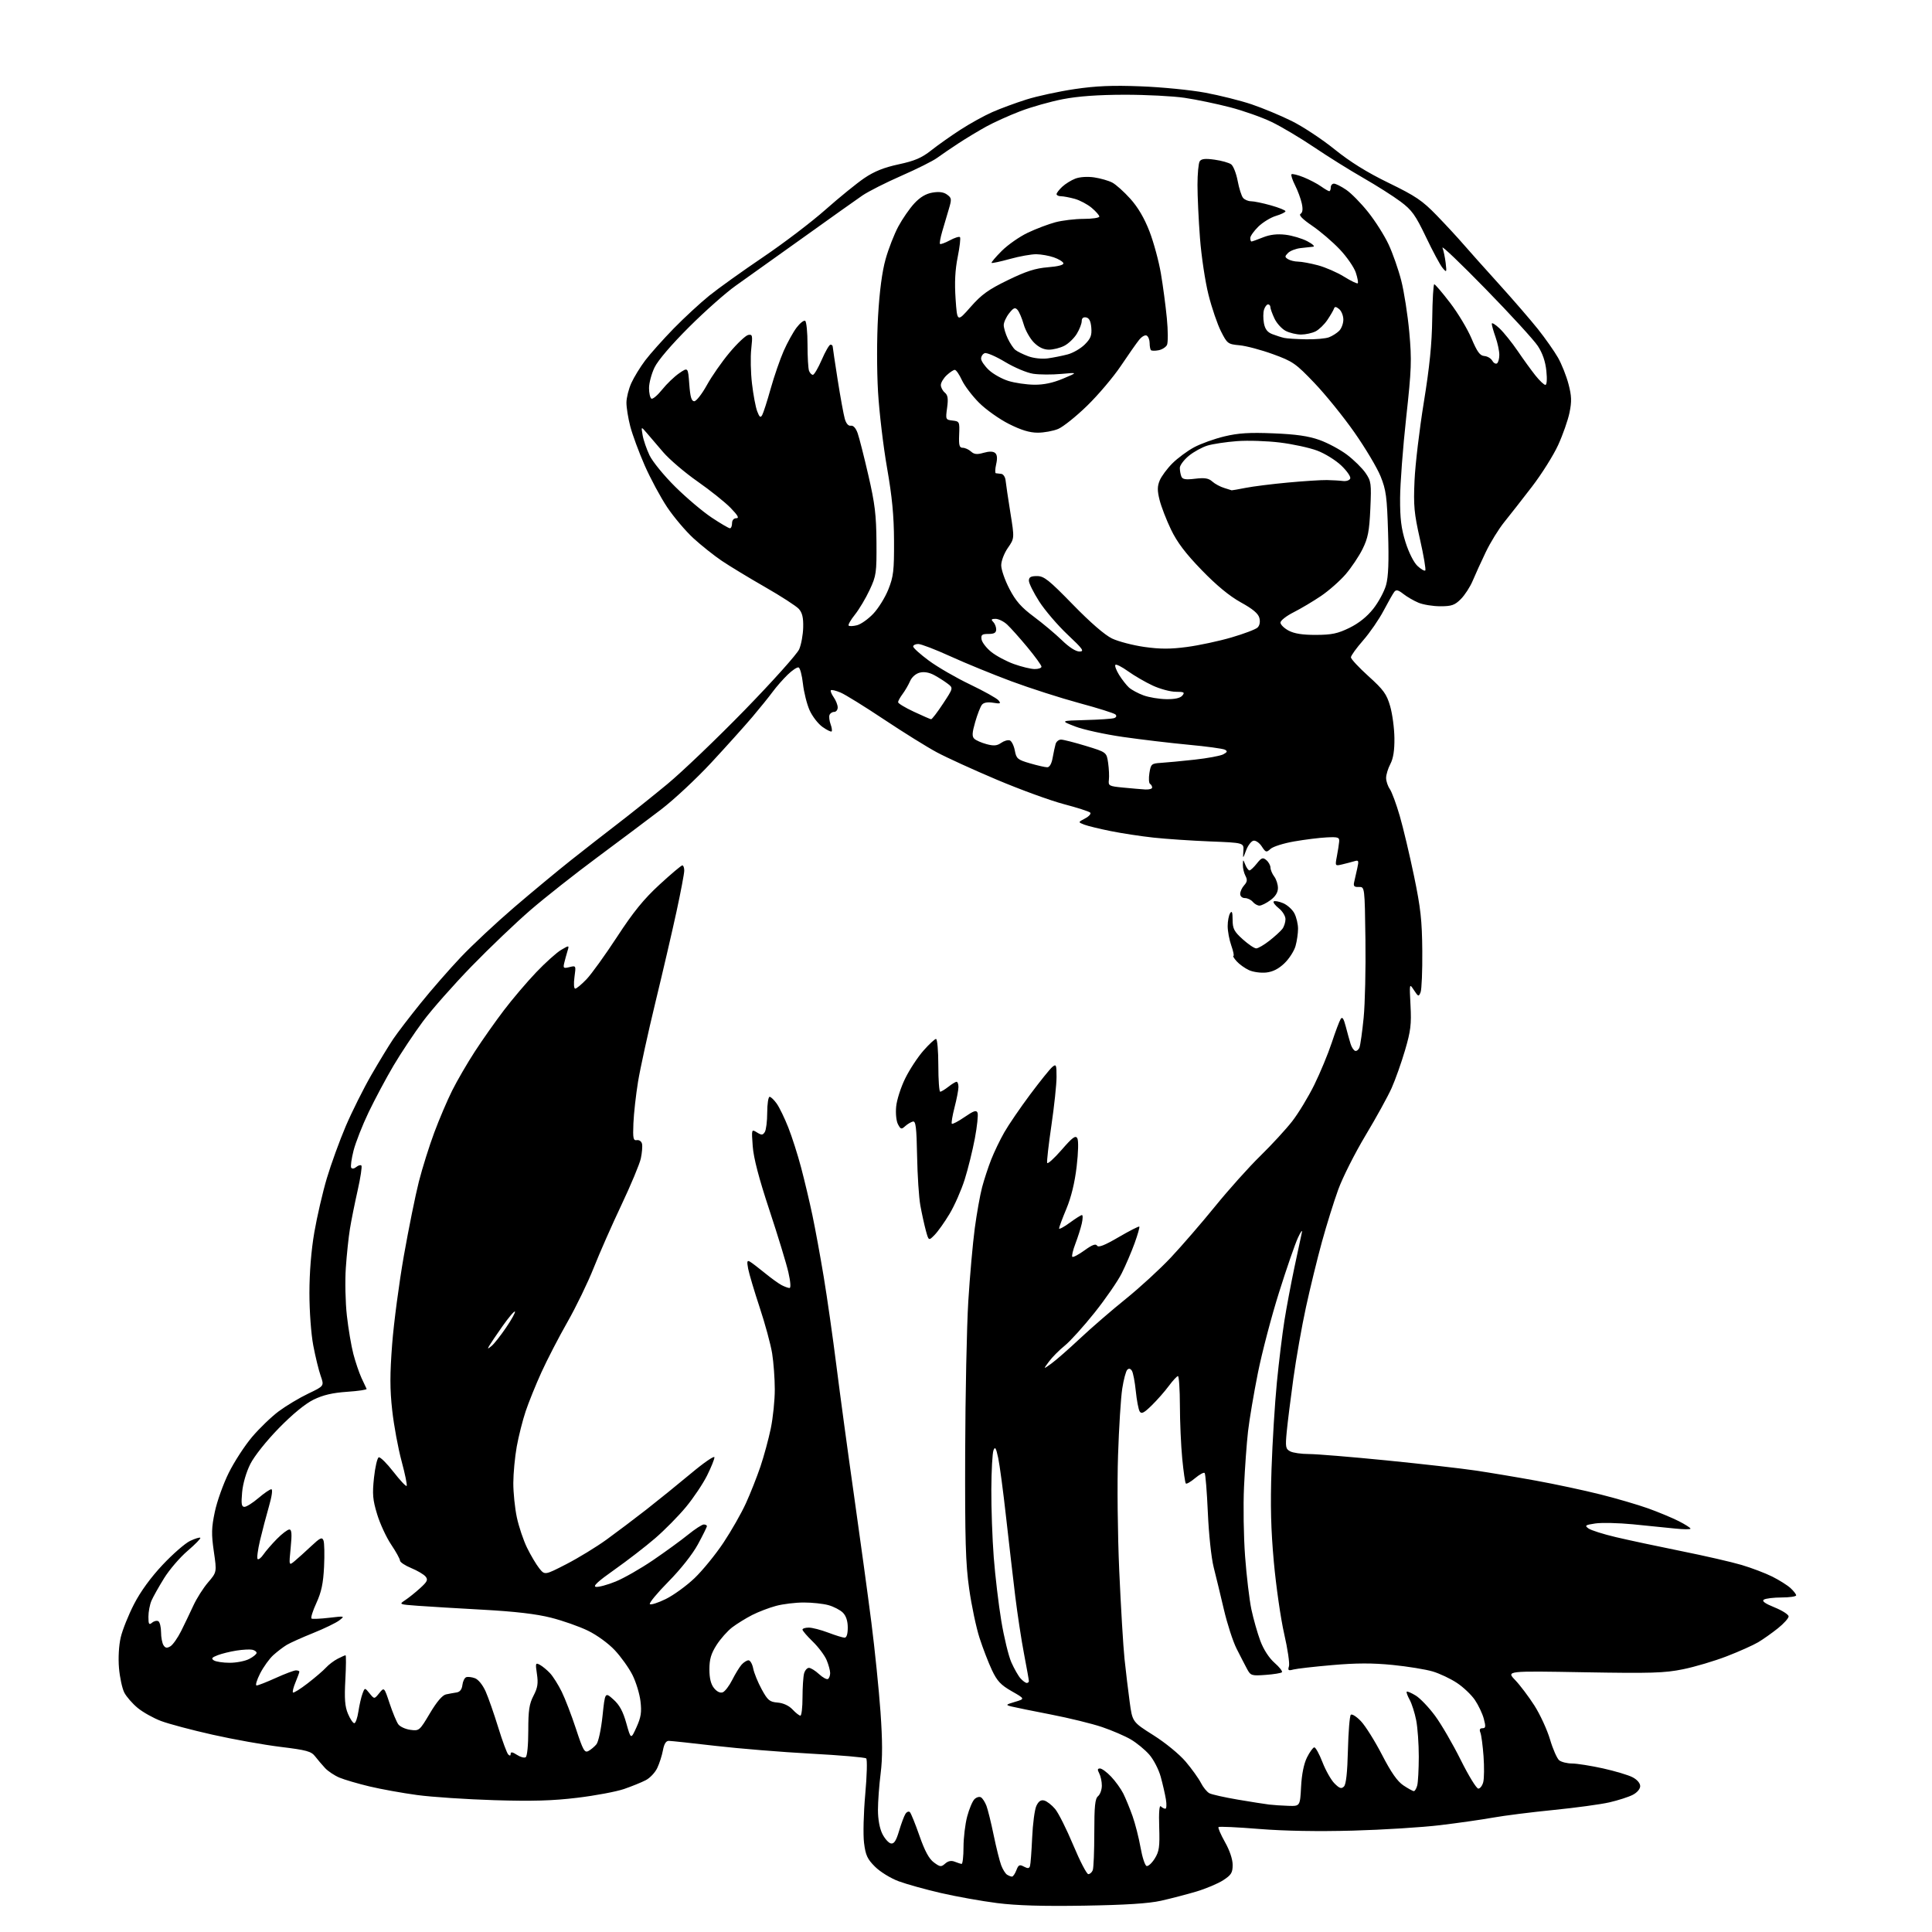 <?xml version="1.0" encoding="UTF-8" standalone="no"?>
<svg 
  version="1.1" 
  xmlns="http://www.w3.org/2000/svg" 
  xmlns:xlink="http://www.w3.org/1999/xlink" 
  xmlns:svg="http://www.w3.org/2000/svg"
  xmlns:rdf="http://www.w3.org/1999/02/22-rdf-syntax-ns#"
  xmlns:cc="http://creativecommons.org/ns#"
  xmlns:dc="http://purl.org/dc/elements/1.1/"
  viewBox="0 0 768 768"
  width="768"
  height="768"
>
<style>svg {background-color: white; }</style>"
<path stroke="none" fill="black" fill-rule="evenodd" d="M431.00,757.53C414.56,757.80 404.15,757.49 396.36,756.50C390.24,755.72 380.22,753.93 374.09,752.52C367.97,751.11 360.38,749.00 357.23,747.83C354.03,746.64 349.89,744.09 347.85,742.06C344.78,739.02 344.08,737.49 343.47,732.58C343.06,729.33 343.28,720.73 343.95,713.24C344.62,705.83 344.79,699.42 344.33,699.00C343.87,698.58 334.02,697.73 322.44,697.11C310.86,696.49 293.76,695.09 284.44,694.01C275.12,692.92 266.76,692.03 265.86,692.02C264.75,692.01 264.00,693.21 263.53,695.75C263.15,697.81 262.14,700.98 261.28,702.79C260.43,704.61 258.37,706.79 256.70,707.65C255.04,708.52 251.16,710.09 248.09,711.15C245.01,712.21 236.65,713.78 229.50,714.64C219.66,715.83 211.63,716.06 196.50,715.60C185.50,715.26 171.71,714.35 165.86,713.56C160.01,712.77 151.46,711.23 146.86,710.13C142.26,709.03 136.88,707.45 134.90,706.62C132.93,705.78 130.35,704.07 129.19,702.80C128.02,701.54 126.26,699.46 125.27,698.19C123.72,696.18 121.88,695.68 111.49,694.41C104.90,693.60 92.75,691.43 84.50,689.57C76.25,687.72 67.03,685.27 64.00,684.12C60.98,682.98 56.80,680.64 54.73,678.93C52.66,677.22 50.26,674.48 49.41,672.83C48.57,671.19 47.62,666.80 47.30,663.06C46.96,659.04 47.24,654.09 47.99,650.89C48.68,647.93 51.06,641.98 53.28,637.67C55.86,632.65 59.94,627.05 64.65,622.04C68.68,617.75 73.60,613.47 75.58,612.53C77.55,611.60 79.37,611.04 79.63,611.30C79.89,611.55 77.61,613.89 74.58,616.48C71.54,619.07 67.34,623.96 65.24,627.35C63.14,630.73 60.88,634.76 60.21,636.30C59.55,637.84 59.00,640.70 59.00,642.67C59.00,645.69 59.23,646.06 60.46,645.04C61.26,644.37 62.38,644.12 62.96,644.47C63.53,644.83 64.01,646.78 64.02,648.81C64.02,650.84 64.46,653.17 64.99,654.00C65.71,655.14 66.37,655.24 67.72,654.44C68.70,653.86 70.62,651.13 72.00,648.38C73.38,645.62 75.57,641.05 76.87,638.23C78.17,635.40 80.80,631.25 82.72,629.02C86.20,624.95 86.20,624.95 85.00,616.72C84.00,609.79 84.06,607.33 85.39,601.00C86.25,596.88 88.74,589.90 90.92,585.50C93.10,581.10 97.27,574.68 100.19,571.23C103.11,567.78 107.90,563.17 110.84,560.98C113.78,558.80 119.04,555.65 122.54,553.98C128.89,550.95 128.89,550.95 127.48,546.94C126.70,544.73 125.37,539.29 124.53,534.85C123.66,530.24 123.00,521.29 123.00,513.99C123.00,505.85 123.71,497.07 124.95,489.85C126.03,483.61 128.27,473.92 129.94,468.32C131.61,462.73 134.99,453.44 137.44,447.68C139.90,441.93 144.47,432.78 147.59,427.36C150.72,421.94 154.65,415.48 156.33,413.00C158.00,410.52 162.88,404.16 167.16,398.85C171.43,393.54 178.64,385.29 183.16,380.51C187.69,375.73 197.26,366.79 204.44,360.63C211.62,354.48 221.78,346.06 227.00,341.92C232.22,337.78 240.55,331.29 245.50,327.49C250.45,323.70 259.33,316.60 265.24,311.72C271.14,306.84 285.03,293.55 296.10,282.18C307.17,270.80 316.88,259.97 317.69,258.09C318.50,256.21 319.22,252.30 319.28,249.39C319.38,245.51 318.91,243.56 317.54,242.04C316.51,240.91 310.46,236.99 304.08,233.34C297.71,229.69 289.98,225.00 286.90,222.92C283.83,220.84 278.77,216.82 275.67,213.98C272.57,211.14 267.87,205.59 265.22,201.64C262.58,197.69 258.55,190.19 256.26,184.98C253.98,179.77 251.41,172.82 250.55,169.54C249.70,166.26 249.01,161.99 249.02,160.04C249.03,158.09 249.91,154.59 250.97,152.26C252.03,149.93 254.51,145.88 256.49,143.26C258.47,140.64 263.56,134.95 267.79,130.60C272.03,126.26 278.43,120.36 282.00,117.48C285.57,114.60 295.18,107.73 303.34,102.21C311.51,96.69 322.67,88.20 328.15,83.34C333.64,78.48 340.59,72.83 343.60,70.79C347.53,68.13 351.39,66.58 357.21,65.33C363.60,63.96 366.38,62.77 370.15,59.79C372.79,57.70 378.04,53.99 381.80,51.56C385.57,49.12 391.24,45.98 394.42,44.58C397.59,43.18 403.69,40.92 407.98,39.57C412.27,38.21 420.90,36.35 427.14,35.42C435.73,34.15 442.16,33.88 453.50,34.32C461.75,34.63 473.23,35.76 479.00,36.83C484.77,37.90 493.10,39.98 497.50,41.46C501.90,42.94 509.10,45.94 513.50,48.12C517.90,50.30 525.55,55.35 530.50,59.35C536.71,64.36 543.38,68.51 552.00,72.70C562.78,77.95 565.41,79.73 571.13,85.64C574.78,89.41 579.50,94.52 581.63,96.99C583.76,99.46 590.13,106.59 595.78,112.83C601.43,119.07 608.44,127.18 611.36,130.84C614.27,134.50 617.85,139.60 619.32,142.16C620.78,144.72 622.66,149.45 623.50,152.66C624.74,157.38 624.82,159.55 623.91,164.00C623.29,167.03 621.25,172.85 619.37,176.95C617.49,181.04 612.82,188.47 608.99,193.45C605.17,198.43 600.22,204.75 598.00,207.50C595.77,210.25 592.44,215.65 590.60,219.50C588.75,223.35 586.42,228.47 585.41,230.89C584.40,233.30 582.28,236.56 580.71,238.14C578.28,240.57 577.05,241.00 572.55,241.00C569.63,241.00 565.73,240.37 563.87,239.59C562.02,238.82 559.31,237.25 557.86,236.11C555.83,234.51 555.00,234.31 554.26,235.26C553.73,235.94 551.81,239.32 550.00,242.76C548.19,246.20 544.53,251.52 541.86,254.57C539.19,257.62 537.00,260.65 537.01,261.31C537.02,261.96 540.16,265.34 544.00,268.81C549.98,274.21 551.21,275.91 552.60,280.69C553.49,283.76 554.26,289.48 554.30,293.39C554.36,298.27 553.85,301.50 552.69,303.70C551.76,305.46 551.00,307.95 551.00,309.23C551.00,310.51 551.66,312.50 552.47,313.65C553.27,314.80 555.05,319.61 556.42,324.33C557.79,329.05 560.34,339.79 562.09,348.20C564.74,360.97 565.28,365.89 565.38,378.00C565.45,385.98 565.14,393.38 564.70,394.45C563.96,396.28 563.79,396.22 562.07,393.61C560.24,390.82 560.24,390.82 560.70,399.66C561.10,407.17 560.77,409.86 558.52,417.50C557.07,422.45 554.67,429.20 553.20,432.50C551.73,435.80 547.06,444.28 542.82,451.34C538.59,458.40 533.71,468.08 531.98,472.84C530.25,477.60 527.32,486.98 525.48,493.68C523.64,500.38 520.78,512.08 519.13,519.68C517.48,527.28 515.23,540.02 514.13,548.00C513.03,555.98 511.84,565.50 511.49,569.18C510.92,575.19 511.05,575.96 512.86,576.93C513.97,577.52 517.32,578.00 520.31,578.00C523.31,578.00 537.14,579.14 551.05,580.52C564.96,581.91 580.88,583.72 586.42,584.54C591.97,585.36 602.80,587.17 610.50,588.57C618.20,589.97 629.76,592.44 636.19,594.06C642.62,595.67 651.17,598.18 655.19,599.62C659.21,601.07 664.64,603.32 667.25,604.64C669.86,605.96 672.00,607.32 672.00,607.66C672.00,608.00 669.19,607.98 665.75,607.61C662.31,607.24 654.81,606.49 649.08,605.93C643.35,605.38 636.64,605.23 634.16,605.60C630.15,606.20 629.85,606.42 631.44,607.58C632.42,608.30 637.34,609.86 642.36,611.04C647.39,612.23 659.08,614.72 668.34,616.59C677.61,618.45 688.41,620.93 692.34,622.10C696.28,623.27 701.75,625.35 704.50,626.72C707.25,628.10 710.51,630.15 711.75,631.28C712.99,632.42 714.00,633.72 714.00,634.17C714.00,634.63 711.41,635.01 708.25,635.02C705.09,635.02 701.90,635.41 701.18,635.87C700.26,636.45 701.56,637.40 705.43,638.97C708.49,640.21 711.00,641.82 711.00,642.55C711.00,643.27 709.09,645.40 706.75,647.27C704.41,649.14 700.90,651.63 698.93,652.80C696.97,653.97 691.35,656.49 686.43,658.39C681.51,660.29 673.67,662.62 669.00,663.56C661.64,665.06 656.36,665.21 629.65,664.75C598.79,664.20 598.79,664.20 602.30,667.85C604.23,669.86 607.66,674.41 609.94,677.96C612.21,681.51 615.01,687.59 616.16,691.46C617.30,695.33 618.95,699.06 619.81,699.75C620.68,700.44 622.98,701.01 624.94,701.02C626.90,701.03 632.41,701.91 637.19,702.96C641.97,704.02 647.26,705.60 648.94,706.47C650.77,707.41 652.00,708.84 652.00,710.00C652.00,711.15 650.78,712.58 649.04,713.48C647.41,714.32 643.25,715.66 639.79,716.46C636.33,717.26 626.30,718.62 617.50,719.50C608.70,720.37 597.90,721.74 593.50,722.53C589.10,723.32 579.65,724.67 572.50,725.53C565.35,726.40 549.76,727.37 537.85,727.70C523.92,728.08 510.61,727.85 500.55,727.04C491.94,726.34 484.66,726.00 484.38,726.29C484.10,726.57 485.25,729.24 486.93,732.23C488.81,735.54 490.00,739.09 490.00,741.32C490.00,744.44 489.45,745.33 486.25,747.41C484.19,748.75 479.35,750.79 475.50,751.94C471.65,753.08 465.35,754.72 461.50,755.58C456.61,756.67 447.40,757.26 431.00,757.53zM402.27,745.98C402.70,745.99 403.48,744.86 404.02,743.46C404.84,741.29 405.28,741.08 407.01,742.00C408.54,742.82 409.13,742.77 409.44,741.79C409.67,741.08 410.05,736.00 410.30,730.50C410.54,725.00 411.29,719.32 411.97,717.87C412.85,716.01 413.77,715.39 415.12,715.74C416.17,716.02 418.10,717.52 419.42,719.09C420.74,720.65 423.98,727.12 426.64,733.47C429.29,739.81 431.98,745.00 432.62,745.00C433.26,745.00 434.06,744.29 434.39,743.42C434.73,742.55 435.00,735.85 435.00,728.54C435.00,717.94 435.30,714.99 436.50,714.00C437.32,713.32 438.00,711.43 438.00,709.81C438.00,708.19 437.53,706.00 436.96,704.93C436.18,703.47 436.25,703.00 437.27,703.00C438.01,703.00 440.00,704.46 441.69,706.25C443.39,708.04 445.55,711.04 446.50,712.91C447.44,714.79 449.11,718.84 450.20,721.91C451.28,724.99 452.72,730.62 453.39,734.44C454.06,738.25 455.14,741.55 455.78,741.76C456.42,741.97 457.87,740.65 459.02,738.82C460.80,735.97 461.05,734.20 460.80,726.30C460.61,720.49 460.85,717.45 461.45,718.05C461.97,718.57 462.78,719.00 463.25,719.00C463.71,719.00 463.81,717.31 463.46,715.25C463.12,713.19 462.19,709.14 461.39,706.25C460.60,703.37 458.55,699.41 456.84,697.47C455.13,695.52 451.83,692.81 449.51,691.45C447.19,690.09 442.06,687.88 438.12,686.54C434.18,685.20 425.00,682.95 417.73,681.54C410.45,680.13 403.38,678.69 402.00,678.34C399.67,677.74 399.77,677.62 403.50,676.51C407.49,675.32 407.49,675.32 402.16,672.28C397.82,669.80 396.36,668.24 394.30,663.87C392.91,660.92 390.69,655.16 389.37,651.07C388.05,646.98 386.20,638.21 385.26,631.57C383.84,621.58 383.57,612.27 383.67,577.50C383.74,554.40 384.30,527.31 384.91,517.30C385.53,507.29 386.69,494.24 387.48,488.30C388.28,482.36 389.59,475.00 390.40,471.95C391.21,468.90 392.83,463.95 394.01,460.95C395.19,457.95 397.53,453.08 399.22,450.13C400.90,447.18 405.51,440.43 409.46,435.13C413.42,429.83 417.40,424.88 418.32,424.13C419.85,422.87 420.00,423.22 419.99,428.13C419.99,431.08 419.07,439.74 417.95,447.37C416.83,455.00 416.07,461.71 416.26,462.27C416.45,462.84 419.02,460.51 421.99,457.11C426.35,452.09 427.54,451.21 428.25,452.48C428.77,453.40 428.65,458.07 427.98,463.78C427.23,470.13 425.82,475.92 423.92,480.48C422.31,484.32 421.00,487.85 421.00,488.32C421.00,488.79 422.89,487.78 425.20,486.09C427.51,484.39 429.71,483.00 430.09,483.00C430.48,483.00 430.45,484.51 430.03,486.36C429.62,488.20 428.47,491.81 427.49,494.38C426.51,496.94 425.96,499.29 426.26,499.60C426.57,499.90 428.74,498.75 431.09,497.05C434.14,494.84 435.57,494.30 436.10,495.16C436.63,496.02 439.10,495.05 444.67,491.79C448.98,489.28 452.68,487.39 452.89,487.59C453.11,487.79 452.26,490.78 451.01,494.23C449.76,497.68 447.46,503.05 445.90,506.16C444.34,509.27 439.49,516.31 435.11,521.80C430.74,527.28 425.40,533.19 423.24,534.93C421.08,536.66 418.27,539.50 416.99,541.23C414.66,544.38 414.66,544.38 417.85,542.10C419.61,540.85 424.75,536.36 429.27,532.11C433.80,527.86 442.00,520.77 447.51,516.34C453.01,511.91 461.07,504.52 465.42,499.90C469.76,495.28 477.70,486.10 483.06,479.50C488.42,472.90 496.48,463.90 500.99,459.50C505.49,455.10 511.19,448.90 513.67,445.72C516.14,442.54 520.10,436.01 522.46,431.22C524.82,426.42 527.93,418.90 529.39,414.50C530.84,410.10 532.44,405.86 532.93,405.08C533.59,404.04 534.13,404.84 534.97,408.08C535.60,410.51 536.45,413.60 536.87,414.94C537.28,416.28 538.10,417.53 538.69,417.73C539.27,417.92 540.05,417.31 540.41,416.37C540.77,415.43 541.52,410.12 542.07,404.58C542.62,399.03 542.94,385.05 542.78,373.50C542.50,352.50 542.50,352.50 540.16,352.59C538.29,352.66 537.92,352.26 538.31,350.59C538.57,349.44 539.13,346.99 539.54,345.14C540.21,342.13 540.09,341.83 538.40,342.34C537.35,342.65 535.19,343.22 533.60,343.60C530.69,344.29 530.69,344.29 531.43,340.40C531.84,338.25 532.25,335.63 532.34,334.56C532.48,332.84 531.91,332.65 527.33,332.88C524.48,333.02 518.72,333.74 514.52,334.47C510.32,335.19 506.07,336.53 505.08,337.43C503.39,338.96 503.16,338.90 501.57,336.47C500.64,335.04 499.15,334.02 498.28,334.19C497.40,334.36 496.09,336.07 495.36,338.00C494.05,341.50 494.05,341.50 494.26,338.26C494.48,335.01 494.48,335.01 480.99,334.48C473.57,334.18 463.45,333.50 458.50,332.96C453.55,332.42 445.91,331.26 441.52,330.37C437.13,329.49 432.40,328.34 431.02,327.81C428.50,326.84 428.50,326.84 431.36,325.33C432.93,324.50 433.83,323.45 433.36,323.01C432.89,322.56 428.15,321.04 422.84,319.64C417.53,318.24 405.61,313.90 396.34,309.98C387.08,306.07 376.30,301.15 372.39,299.05C368.48,296.95 359.03,291.07 351.39,285.98C343.75,280.89 335.99,276.08 334.14,275.30C332.29,274.52 330.56,274.11 330.29,274.38C330.02,274.65 330.52,275.90 331.40,277.16C332.28,278.42 333.00,280.24 333.00,281.22C333.00,282.20 332.36,283.00 331.58,283.00C330.80,283.00 329.97,283.56 329.73,284.25C329.49,284.94 329.69,286.57 330.17,287.89C330.66,289.20 330.84,290.49 330.59,290.75C330.33,291.01 328.68,290.20 326.93,288.95C325.18,287.70 322.88,284.71 321.81,282.30C320.74,279.89 319.56,275.16 319.18,271.79C318.81,268.42 318.03,265.51 317.46,265.32C316.88,265.13 314.91,266.44 313.07,268.24C311.23,270.03 308.57,273.07 307.15,275.00C305.74,276.93 302.10,281.43 299.08,285.00C296.05,288.57 288.72,296.73 282.79,303.12C276.86,309.52 267.85,317.93 262.76,321.81C257.67,325.70 246.27,334.24 237.44,340.80C228.60,347.35 216.68,356.76 210.94,361.71C205.20,366.66 194.64,376.73 187.48,384.10C180.32,391.47 171.62,401.32 168.14,406.00C164.66,410.68 159.39,418.60 156.43,423.60C153.47,428.61 149.03,436.94 146.55,442.10C144.07,447.27 141.37,454.15 140.54,457.38C139.72,460.61 139.30,463.67 139.61,464.18C139.94,464.70 140.79,464.59 141.61,463.91C142.40,463.25 143.32,462.99 143.66,463.32C143.99,463.66 143.32,468.11 142.17,473.21C141.02,478.32 139.63,485.20 139.10,488.50C138.56,491.80 137.82,498.77 137.47,504.00C137.11,509.23 137.30,517.77 137.89,523.00C138.48,528.23 139.64,535.09 140.47,538.25C141.30,541.42 142.75,545.69 143.69,547.75C144.63,549.81 145.55,551.77 145.73,552.10C145.92,552.44 142.43,552.96 137.98,553.26C132.17,553.66 128.42,554.54 124.65,556.38C121.33,558.01 116.29,562.15 110.84,567.72C105.89,572.79 101.11,578.80 99.52,581.94C97.89,585.17 96.56,589.74 96.25,593.19C95.83,597.86 96.01,599.00 97.18,599.00C97.98,599.00 100.48,597.42 102.73,595.50C104.98,593.58 107.28,592.00 107.85,592.00C108.46,592.00 108.09,594.73 106.93,598.75C105.86,602.46 104.26,608.56 103.37,612.30C102.49,616.04 102.05,619.38 102.40,619.74C102.76,620.09 103.80,619.28 104.71,617.94C105.63,616.60 108.04,613.81 110.07,611.75C112.10,609.69 114.33,608.00 115.01,608.00C115.96,608.00 116.09,609.74 115.55,615.23C114.83,622.46 114.83,622.46 117.17,620.51C118.45,619.44 121.40,616.79 123.71,614.61C127.29,611.25 128.03,610.91 128.59,612.36C128.95,613.30 129.05,617.99 128.82,622.79C128.49,629.45 127.77,632.85 125.76,637.23C124.31,640.38 123.45,643.16 123.84,643.40C124.22,643.64 127.39,643.50 130.87,643.09C137.10,642.36 137.16,642.37 134.85,644.14C133.56,645.13 128.90,647.38 124.50,649.15C120.10,650.92 115.38,653.04 114.00,653.86C112.62,654.69 110.22,656.52 108.66,657.93C107.09,659.34 104.72,662.64 103.39,665.25C102.06,667.86 101.43,670.00 102.01,670.00C102.58,670.00 106.02,668.65 109.66,667.00C113.30,665.35 116.89,664.00 117.64,664.00C118.39,664.00 119.00,664.24 119.00,664.53C119.00,664.82 118.32,666.69 117.49,668.69C116.65,670.68 116.19,672.53 116.46,672.79C116.73,673.06 119.37,671.42 122.33,669.13C125.28,666.85 128.56,664.04 129.60,662.89C130.64,661.74 132.71,660.17 134.20,659.40C135.68,658.63 137.11,658.00 137.36,658.00C137.61,658.00 137.57,662.39 137.28,667.75C136.87,675.30 137.10,678.35 138.32,681.25C139.19,683.31 140.32,685.00 140.84,685.00C141.35,685.00 142.09,682.90 142.47,680.34C142.86,677.78 143.59,674.59 144.10,673.25C145.02,670.81 145.02,670.81 146.91,673.14C148.80,675.47 148.80,675.47 150.76,673.05C152.72,670.63 152.72,670.63 154.89,677.17C156.09,680.77 157.63,684.49 158.33,685.44C159.03,686.39 161.19,687.38 163.15,687.64C166.63,688.11 166.78,687.99 170.89,681.07C173.62,676.47 175.85,673.85 177.29,673.55C178.51,673.29 180.40,672.94 181.50,672.78C182.82,672.58 183.60,671.58 183.81,669.83C183.98,668.36 184.65,666.97 185.31,666.72C185.96,666.47 187.54,666.65 188.80,667.12C190.15,667.62 191.91,669.81 193.07,672.42C194.15,674.87 196.39,681.28 198.05,686.67C199.71,692.06 201.50,696.90 202.03,697.43C202.66,698.06 203.00,697.96 203.00,697.18C203.00,696.32 203.73,696.43 205.46,697.56C206.81,698.45 208.38,698.88 208.96,698.53C209.57,698.15 210.00,693.78 210.00,687.97C210.00,679.90 210.38,677.33 212.07,674.09C213.72,670.93 214.00,669.17 213.44,665.45C212.79,661.10 212.87,660.86 214.62,661.80C215.65,662.36 217.48,663.87 218.68,665.16C219.87,666.45 221.95,669.75 223.30,672.50C224.65,675.25 227.20,681.88 228.96,687.24C231.76,695.78 232.38,696.87 233.91,696.05C234.88,695.53 236.30,694.34 237.08,693.40C237.88,692.44 238.94,687.51 239.51,682.14C240.51,672.59 240.51,672.59 243.83,675.56C246.26,677.73 247.64,680.27 248.97,685.01C250.79,691.50 250.79,691.50 253.02,686.59C254.81,682.61 255.12,680.64 254.60,676.27C254.25,673.30 252.81,668.59 251.40,665.80C249.99,663.01 246.84,658.60 244.40,656.00C241.87,653.29 237.29,649.96 233.73,648.23C230.31,646.56 223.68,644.23 219.00,643.05C213.15,641.57 204.73,640.59 192.00,639.89C181.82,639.33 170.12,638.63 166.00,638.32C158.64,637.78 158.55,637.74 161.00,636.13C162.37,635.23 165.06,633.09 166.96,631.36C169.88,628.71 170.23,627.98 169.15,626.68C168.45,625.84 165.88,624.33 163.44,623.32C161.00,622.32 159.01,620.98 159.00,620.35C159.00,619.72 157.42,616.86 155.50,614.00C153.57,611.13 151.06,605.71 149.92,601.95C148.16,596.16 147.97,593.94 148.67,587.39C149.13,583.14 149.98,579.50 150.57,579.31C151.16,579.11 153.78,581.71 156.39,585.07C159.01,588.44 161.37,590.96 161.65,590.68C161.93,590.40 161.02,585.97 159.64,580.84C158.25,575.70 156.57,566.61 155.91,560.64C154.97,552.20 154.97,546.32 155.89,534.31C156.54,525.81 158.64,510.00 160.54,499.17C162.45,488.35 165.14,475.09 166.51,469.70C167.88,464.31 170.64,455.53 172.63,450.20C174.62,444.86 177.82,437.35 179.75,433.50C181.67,429.65 185.71,422.69 188.73,418.04C191.75,413.39 196.97,405.98 200.33,401.57C203.68,397.16 209.44,390.39 213.12,386.53C216.80,382.66 221.28,378.65 223.06,377.60C226.31,375.70 226.31,375.70 225.57,378.10C225.17,379.42 224.59,381.54 224.29,382.80C223.80,384.86 224.02,385.03 226.37,384.44C228.98,383.79 228.99,383.81 228.36,388.39C228.00,391.03 228.13,393.00 228.66,393.00C229.17,393.00 231.20,391.31 233.17,389.25C235.13,387.19 240.60,379.60 245.31,372.39C251.78,362.48 255.91,357.41 262.18,351.64C266.74,347.44 270.82,344.00 271.24,344.00C271.66,344.00 272.00,344.93 272.00,346.07C272.00,347.21 270.62,354.52 268.93,362.32C267.24,370.12 263.46,386.40 260.52,398.50C257.59,410.60 254.49,424.77 253.63,430.00C252.78,435.23 251.95,442.65 251.79,446.50C251.54,452.58 251.72,453.46 253.17,453.22C254.11,453.07 255.01,453.72 255.22,454.72C255.43,455.70 255.21,458.30 254.74,460.50C254.27,462.70 250.79,471.02 247.02,479.00C243.24,486.98 238.28,498.23 236.00,504.00C233.71,509.77 229.03,519.45 225.58,525.50C222.13,531.55 217.48,540.55 215.23,545.50C212.98,550.45 210.16,557.42 208.96,561.00C207.76,564.58 206.17,570.88 205.42,575.00C204.68,579.12 204.06,585.65 204.05,589.50C204.04,593.35 204.67,599.50 205.45,603.17C206.23,606.84 208.06,612.28 209.51,615.26C210.97,618.24 213.15,621.91 214.36,623.43C216.56,626.18 216.56,626.18 225.16,621.76C229.89,619.32 237.08,614.93 241.13,612.00C245.18,609.06 252.29,603.70 256.93,600.08C261.56,596.46 269.55,589.99 274.68,585.71C279.80,581.42 284.00,578.54 284.00,579.30C284.00,580.06 282.67,583.34 281.05,586.59C279.42,589.84 275.68,595.43 272.72,599.01C269.77,602.59 264.23,608.21 260.40,611.51C256.58,614.80 249.30,620.42 244.22,624.00C237.69,628.60 235.55,630.59 236.88,630.80C237.92,630.97 241.45,630.02 244.72,628.69C247.99,627.36 254.68,623.54 259.58,620.20C264.49,616.86 270.75,612.30 273.50,610.07C276.25,607.84 279.06,606.02 279.75,606.01C280.44,606.00 281.00,606.30 281.00,606.67C281.00,607.03 279.39,610.30 277.42,613.92C275.28,617.85 270.57,623.81 265.72,628.72C261.26,633.24 257.93,637.26 258.33,637.66C258.73,638.06 261.58,637.15 264.66,635.64C267.74,634.13 272.88,630.40 276.08,627.35C279.27,624.30 284.45,617.95 287.58,613.25C290.71,608.55 294.72,601.51 296.50,597.60C298.28,593.70 300.88,587.12 302.28,583.00C303.67,578.88 305.53,572.03 306.41,567.79C307.28,563.55 308.00,556.58 307.99,552.29C307.99,548.01 307.51,541.58 306.94,538.00C306.36,534.42 304.13,526.20 301.98,519.73C299.84,513.25 297.78,506.32 297.40,504.33C296.85,501.40 296.99,500.87 298.11,501.53C298.88,501.97 301.52,504.00 304.00,506.02C306.48,508.05 309.48,510.22 310.68,510.85C311.89,511.48 313.31,512.00 313.85,512.00C314.43,512.00 314.25,509.51 313.39,505.75C312.61,502.31 309.21,491.18 305.84,481.00C301.68,468.43 299.56,460.31 299.22,455.65C298.72,448.83 298.72,448.81 300.89,450.15C302.74,451.30 303.20,451.28 304.02,450.00C304.54,449.18 304.98,445.69 304.98,442.25C304.99,438.81 305.42,436.00 305.93,436.00C306.44,436.00 307.73,437.24 308.79,438.75C309.85,440.26 311.91,444.51 313.36,448.19C314.82,451.87 317.12,459.07 318.47,464.19C319.82,469.31 321.83,477.77 322.93,483.00C324.04,488.23 326.06,499.25 327.43,507.50C328.80,515.75 331.08,531.73 332.50,543.00C333.92,554.27 337.06,577.45 339.49,594.50C341.91,611.55 345.02,634.27 346.39,645.00C347.76,655.73 349.38,671.70 350.01,680.50C350.82,692.01 350.84,698.88 350.07,704.97C349.48,709.63 349.00,716.16 349.00,719.47C349.00,723.21 349.67,726.83 350.75,729.00C351.71,730.92 353.25,732.63 354.16,732.80C355.40,733.03 356.23,731.75 357.40,727.81C358.27,724.89 359.41,721.84 359.94,721.03C360.46,720.22 361.25,719.92 361.70,720.36C362.14,720.80 363.85,725.03 365.50,729.75C367.62,735.82 369.30,738.92 371.23,740.34C373.71,742.17 374.11,742.22 375.73,740.80C376.92,739.75 378.16,739.51 379.50,740.05C380.60,740.49 381.84,740.89 382.25,740.93C382.66,740.97 383.01,737.96 383.01,734.25C383.02,730.54 383.67,725.06 384.47,722.08C385.26,719.10 386.56,716.01 387.36,715.21C388.16,714.42 389.33,714.09 389.97,714.48C390.60,714.87 391.58,716.39 392.13,717.85C392.69,719.31 393.98,724.55 395.00,729.50C396.02,734.45 397.37,739.84 397.99,741.48C398.61,743.12 399.66,744.80 400.31,745.21C400.97,745.63 401.85,745.98 402.27,745.98zM512.14,717.85C516.79,718.00 516.79,718.00 517.20,710.25C517.46,705.28 518.31,701.11 519.55,698.61C520.62,696.47 521.92,694.67 522.44,694.61C522.96,694.55 524.42,697.19 525.70,700.49C526.97,703.78 529.13,707.59 530.49,708.95C532.49,710.94 533.22,711.18 534.24,710.17C535.09,709.31 535.60,704.63 535.82,695.70C536.00,688.44 536.51,682.12 536.96,681.66C537.41,681.20 539.23,682.34 541.00,684.21C542.77,686.07 546.53,692.07 549.36,697.54C553.01,704.61 555.48,708.14 557.90,709.74C559.77,710.99 561.63,712.00 562.03,712.00C562.44,712.00 563.04,710.99 563.37,709.75C563.70,708.51 563.98,703.36 563.99,698.30C563.99,693.24 563.53,686.71 562.95,683.80C562.38,680.88 561.21,677.23 560.36,675.68C559.50,674.13 558.98,672.68 559.20,672.47C559.42,672.25 561.03,672.95 562.78,674.01C564.53,675.08 568.00,678.71 570.48,682.08C572.96,685.44 577.54,693.33 580.66,699.60C583.78,705.87 586.92,711.00 587.65,711.00C588.37,711.00 589.26,709.83 589.62,708.39C589.98,706.96 590.03,702.35 589.73,698.14C589.42,693.94 588.87,689.71 588.48,688.75C588.00,687.54 588.26,687.00 589.31,687.00C590.59,687.00 590.67,686.38 589.84,683.25C589.29,681.19 587.69,677.82 586.29,675.76C584.89,673.70 581.68,670.65 579.16,668.99C576.65,667.32 572.32,665.27 569.55,664.44C566.77,663.61 559.59,662.44 553.58,661.84C545.60,661.05 539.15,661.06 529.58,661.90C522.39,662.52 515.44,663.32 514.14,663.66C512.14,664.20 511.87,664.00 512.38,662.37C512.72,661.31 511.87,655.50 510.48,649.47C509.10,643.44 507.26,630.62 506.38,621.00C505.20,608.05 504.96,598.42 505.45,584.00C505.81,573.27 506.77,557.75 507.58,549.50C508.39,541.25 509.74,530.23 510.57,525.00C511.40,519.77 513.18,510.32 514.51,504.00C515.85,497.68 517.19,491.38 517.50,490.00C517.80,488.62 517.11,489.52 515.96,492.00C514.81,494.47 511.42,504.27 508.43,513.78C505.43,523.28 501.65,537.68 500.03,545.78C498.41,553.88 496.64,564.33 496.11,569.00C495.57,573.67 494.86,583.58 494.52,591.00C494.17,598.42 494.36,610.87 494.94,618.65C495.52,626.44 496.64,635.92 497.44,639.73C498.25,643.54 499.85,649.18 501.00,652.27C502.30,655.73 504.46,659.07 506.65,661.00C508.61,662.72 509.93,664.41 509.58,664.75C509.24,665.09 506.32,665.57 503.09,665.80C497.47,666.21 497.15,666.10 495.68,663.36C494.84,661.79 492.97,658.17 491.54,655.33C490.11,652.49 487.85,645.51 486.52,639.83C485.19,634.15 483.36,626.58 482.45,623.00C481.52,619.34 480.51,609.86 480.14,601.32C479.77,592.97 479.20,585.86 478.86,585.53C478.53,585.19 476.83,586.12 475.08,587.58C473.34,589.05 471.68,590.01 471.39,589.72C471.10,589.43 470.46,584.99 469.96,579.85C469.46,574.71 469.04,565.21 469.03,558.75C469.01,552.29 468.66,547.01 468.25,547.02C467.84,547.04 466.20,548.81 464.60,550.96C463.01,553.12 459.95,556.59 457.81,558.68C454.72,561.70 453.74,562.19 453.04,561.07C452.56,560.29 451.87,556.66 451.50,553.00C451.13,549.34 450.44,545.71 449.96,544.93C449.38,544.00 448.75,543.85 448.10,544.51C447.56,545.05 446.66,548.42 446.11,552.00C445.55,555.58 444.80,567.50 444.44,578.50C444.06,589.80 444.27,609.81 444.92,624.50C445.56,638.80 446.50,654.55 447.02,659.50C447.54,664.45 448.46,672.10 449.06,676.50C450.14,684.50 450.14,684.50 458.54,689.80C463.30,692.81 468.84,697.35 471.34,700.30C473.76,703.16 476.48,706.95 477.38,708.72C478.28,710.49 479.80,712.35 480.76,712.85C481.72,713.35 486.77,714.48 492.00,715.37C497.23,716.26 502.85,717.14 504.50,717.34C506.15,717.54 509.59,717.77 512.14,717.85zM318.17,682.00C318.63,682.00 319.01,678.74 319.01,674.75C319.02,670.76 319.30,666.49 319.63,665.25C319.96,664.01 320.83,663.00 321.57,663.00C322.30,663.00 324.10,664.12 325.57,665.48C327.05,666.85 328.65,667.72 329.13,667.42C329.61,667.13 330.00,666.06 330.00,665.06C330.00,664.06 329.36,661.73 328.58,659.87C327.79,658.02 325.32,654.72 323.08,652.55C320.83,650.37 319.00,648.24 319.00,647.80C319.00,647.36 320.12,647.00 321.49,647.00C322.86,647.00 326.35,647.90 329.24,649.00C332.13,650.10 335.06,651.00 335.75,651.00C336.54,651.00 337.00,649.53 337.00,647.00C337.00,644.38 336.33,642.33 335.06,641.06C334.00,640.00 331.41,638.65 329.31,638.07C327.22,637.49 322.80,637.01 319.50,637.02C316.20,637.02 311.25,637.62 308.50,638.36C305.75,639.09 301.48,640.73 299.00,641.99C296.52,643.26 292.96,645.46 291.07,646.89C289.19,648.33 286.37,651.50 284.82,653.95C282.66,657.35 282.00,659.60 282.00,663.58C282.00,667.14 282.58,669.50 283.84,671.06C285.00,672.48 286.29,673.10 287.30,672.72C288.18,672.38 289.88,670.16 291.07,667.80C292.26,665.43 293.93,662.71 294.77,661.75C295.62,660.79 296.87,660.00 297.54,660.00C298.22,660.00 299.06,661.46 299.41,663.25C299.76,665.04 301.27,668.75 302.77,671.50C305.18,675.92 305.92,676.54 309.13,676.80C311.39,676.99 313.61,678.02 315.05,679.55C316.31,680.90 317.72,682.00 318.17,682.00zM408.15,669.00C408.62,669.00 409.00,668.66 409.00,668.25C409.00,667.84 408.13,663.00 407.08,657.50C406.02,652.00 404.45,641.65 403.57,634.50C402.70,627.35 401.06,613.17 399.92,603.00C398.79,592.83 397.38,582.25 396.79,579.50C395.93,575.50 395.56,574.90 394.93,576.50C394.49,577.60 394.11,584.60 394.07,592.05C394.03,599.50 394.46,611.65 395.03,619.05C395.60,626.45 396.95,637.83 398.03,644.34C399.11,650.86 400.91,658.27 402.03,660.81C403.16,663.35 404.80,666.23 405.69,667.21C406.58,668.20 407.69,669.00 408.15,669.00zM91.30,660.98C93.94,660.99 97.43,660.31 99.05,659.47C100.67,658.64 102.00,657.54 102.00,657.05C102.00,656.55 101.21,655.98 100.25,655.79C99.29,655.59 96.47,655.74 94.00,656.13C91.53,656.51 88.17,657.34 86.53,657.97C84.17,658.88 83.87,659.30 85.03,660.04C85.84,660.55 88.66,660.98 91.30,660.98zM195.41,535.04C196.40,534.24 199.00,530.94 201.19,527.71C203.39,524.49 204.96,521.63 204.69,521.36C204.42,521.09 202.20,523.71 199.75,527.18C197.31,530.66 194.93,534.17 194.46,535.00C193.72,536.32 193.83,536.33 195.41,535.04zM371.52,490.90C369.16,493.30 369.16,493.30 368.00,489.02C367.37,486.66 366.40,482.21 365.84,479.12C365.28,476.03 364.70,467.20 364.56,459.50C364.34,448.12 364.03,445.56 362.90,445.83C362.13,446.01 360.75,446.83 359.83,447.66C358.33,449.02 358.04,448.94 356.97,446.94C356.29,445.67 355.97,442.63 356.24,439.88C356.49,437.22 358.11,432.18 359.84,428.68C361.56,425.18 364.81,420.22 367.07,417.66C369.32,415.10 371.58,413.00 372.08,413.00C372.59,413.00 373.00,417.73 373.00,423.50C373.00,429.27 373.34,433.99 373.75,433.98C374.16,433.97 375.62,433.08 377.00,432.00C378.38,430.92 379.84,430.03 380.25,430.02C380.66,430.01 381.00,430.95 381.00,432.11C381.00,433.26 380.30,436.91 379.44,440.22C378.59,443.52 378.11,446.44 378.37,446.71C378.64,446.97 380.92,445.77 383.44,444.04C387.11,441.52 388.13,441.18 388.59,442.36C388.90,443.17 388.42,447.75 387.52,452.54C386.62,457.33 384.80,464.68 383.48,468.87C382.15,473.07 379.46,479.20 377.48,482.50C375.51,485.80 372.82,489.58 371.52,490.90zM503.37,386.59C501.24,386.83 498.15,386.41 496.50,385.65C494.85,384.89 492.64,383.31 491.60,382.14C490.55,380.96 489.96,380.00 490.30,380.00C490.64,380.00 490.26,378.14 489.46,375.87C488.66,373.61 488.01,370.12 488.02,368.12C488.02,366.13 488.47,363.82 489.00,363.00C489.71,361.90 489.97,362.60 489.98,365.63C490.00,369.18 490.57,370.28 494.00,373.38C496.20,375.37 498.62,377.00 499.37,377.00C500.11,377.00 502.47,375.63 504.61,373.95C506.75,372.27 509.06,370.16 509.75,369.26C510.44,368.36 511.00,366.61 511.00,365.38C511.00,364.15 509.81,362.21 508.35,361.06C506.89,359.91 505.97,358.69 506.32,358.35C506.66,358.01 508.32,358.30 510.02,359.01C511.71,359.71 513.75,361.55 514.55,363.09C515.35,364.64 516.00,367.39 515.99,369.20C515.99,371.02 515.55,374.09 515.00,376.04C514.46,377.99 512.49,381.07 510.63,382.87C508.32,385.11 506.01,386.30 503.37,386.59zM500.66,360.00C499.88,360.00 498.68,359.32 498.00,358.50C497.32,357.68 495.91,357.00 494.88,357.00C493.79,357.00 493.00,356.30 493.00,355.33C493.00,354.41 493.71,352.87 494.58,351.91C495.80,350.56 495.91,349.71 495.08,348.15C494.49,347.04 494.03,345.09 494.06,343.82C494.13,341.50 494.13,341.50 495.03,343.75C495.53,344.99 496.27,346.00 496.68,346.00C497.09,346.00 498.40,344.78 499.59,343.28C501.47,340.93 501.99,340.74 503.38,341.90C504.27,342.64 505.01,343.98 505.03,344.87C505.05,345.77 505.72,347.37 506.53,348.44C507.34,349.51 508.00,351.56 508.00,353.00C508.00,354.75 507.01,356.36 505.04,357.81C503.41,359.02 501.44,360.00 500.66,360.00zM455.25,313.83C456.76,313.92 458.00,313.58 458.00,313.06C458.00,312.54 457.62,311.88 457.15,311.59C456.69,311.31 456.58,309.37 456.91,307.28C457.49,303.70 457.73,303.49 461.51,303.25C463.71,303.12 469.71,302.54 474.86,301.98C480.00,301.42 485.14,300.46 486.27,299.86C487.90,298.98 488.03,298.61 486.91,298.01C486.13,297.60 479.65,296.71 472.50,296.05C465.35,295.38 453.58,293.98 446.35,292.94C439.11,291.90 430.56,290.02 427.35,288.77C421.50,286.50 421.50,286.50 431.50,286.23C437.00,286.09 442.14,285.74 442.92,285.45C443.77,285.14 443.97,284.57 443.42,284.02C442.91,283.52 436.43,281.48 429.00,279.48C421.57,277.47 409.43,273.57 402.00,270.81C394.57,268.04 383.67,263.58 377.78,260.89C371.88,258.20 366.14,256.00 365.03,256.00C363.91,256.00 363.00,256.45 363.00,257.00C363.00,257.55 365.81,260.08 369.25,262.62C372.69,265.16 380.04,269.42 385.59,272.07C391.14,274.73 396.24,277.58 396.92,278.40C397.99,279.70 397.70,279.83 394.78,279.35C392.58,279.00 391.03,279.27 390.33,280.15C389.73,280.89 388.53,283.98 387.66,287.00C386.42,291.31 386.34,292.75 387.29,293.66C387.95,294.30 390.15,295.27 392.17,295.81C395.03,296.58 396.32,296.47 397.97,295.31C399.14,294.49 400.69,294.05 401.42,294.33C402.15,294.61 403.04,296.42 403.41,298.36C404.01,301.59 404.50,302.00 409.44,303.44C412.39,304.30 415.48,305.00 416.29,305.00C417.22,305.00 418.03,303.60 418.44,301.25C418.81,299.19 419.34,296.71 419.62,295.75C419.90,294.79 420.87,294.00 421.77,294.00C422.66,294.00 427.11,295.13 431.64,296.51C439.88,299.03 439.88,299.03 440.50,303.26C440.83,305.59 440.97,308.62 440.80,310.00C440.52,312.37 440.81,312.53 446.50,313.08C449.80,313.40 453.74,313.74 455.25,313.83zM370.12,285.91C370.46,285.96 372.59,283.19 374.85,279.75C378.97,273.50 378.97,273.50 376.73,271.79C375.51,270.85 373.11,269.32 371.40,268.39C369.39,267.30 367.36,266.94 365.62,267.38C364.03,267.78 362.45,269.17 361.76,270.78C361.11,272.27 359.77,274.57 358.79,275.88C357.81,277.20 357.00,278.66 357.00,279.13C357.00,279.61 359.81,281.31 363.25,282.91C366.69,284.52 369.78,285.87 370.12,285.91zM463.63,277.93C467.04,277.98 469.17,277.50 470.00,276.50C471.07,275.21 470.70,275.00 467.37,274.99C465.24,274.98 461.11,273.87 458.19,272.51C455.26,271.15 450.88,268.60 448.44,266.85C446.00,265.10 443.73,263.94 443.39,264.28C443.05,264.62 443.71,266.41 444.85,268.26C446.00,270.12 447.77,272.38 448.78,273.30C449.80,274.22 452.40,275.63 454.57,276.42C456.73,277.21 460.81,277.89 463.63,277.93zM411.25,265.96C412.76,265.98 414.00,265.56 414.00,265.01C414.00,264.47 411.47,260.98 408.39,257.26C405.30,253.54 401.68,249.49 400.33,248.25C398.99,247.01 396.92,246.00 395.74,246.00C394.08,246.00 393.87,246.27 394.80,247.20C395.46,247.86 396.00,249.21 396.00,250.20C396.00,251.54 395.22,252.00 392.93,252.00C390.36,252.00 389.91,252.35 390.18,254.15C390.36,255.33 392.09,257.58 394.03,259.15C395.97,260.71 400.02,262.88 403.03,263.96C406.04,265.04 409.74,265.94 411.25,265.96zM429.12,258.99C431.16,258.97 430.48,258.01 424.35,252.24C420.42,248.53 415.36,242.62 413.10,239.09C410.85,235.57 409.00,231.86 409.00,230.84C409.00,229.43 409.76,229.00 412.23,229.00C415.02,229.00 416.92,230.51 426.48,240.32C433.43,247.46 439.18,252.44 442.06,253.82C444.57,255.01 450.35,256.52 454.90,257.17C461.18,258.05 465.26,258.06 471.84,257.18C476.60,256.55 484.55,254.85 489.50,253.40C494.45,251.96 499.12,250.19 499.88,249.47C500.74,248.66 501.02,247.22 500.63,245.67C500.19,243.90 498.04,242.09 493.25,239.45C488.72,236.94 483.61,232.73 477.68,226.61C471.27,219.99 467.94,215.59 465.49,210.50C463.64,206.65 461.60,201.36 460.95,198.75C460.02,195.02 460.03,193.34 461.00,190.99C461.69,189.34 463.95,186.28 466.03,184.20C468.12,182.12 472.00,179.24 474.66,177.81C477.32,176.38 482.74,174.43 486.70,173.48C492.29,172.14 496.64,171.87 506.20,172.26C515.20,172.62 520.11,173.33 524.50,174.89C527.80,176.06 532.74,178.71 535.48,180.78C538.21,182.85 541.52,186.11 542.83,188.02C545.06,191.29 545.18,192.16 544.73,202.24C544.32,211.18 543.80,213.87 541.64,218.24C540.21,221.13 537.18,225.65 534.91,228.29C532.64,230.92 528.24,234.80 525.14,236.90C522.04,239.00 517.14,241.92 514.25,243.38C511.36,244.84 509.00,246.69 509.00,247.49C509.00,248.29 510.46,249.73 512.25,250.68C514.53,251.89 517.78,252.40 523.13,252.38C529.40,252.36 531.76,251.86 536.43,249.58C540.14,247.76 543.43,245.13 545.89,242.01C547.97,239.38 550.26,235.14 550.98,232.58C551.91,229.25 552.14,223.33 551.78,211.72C551.35,197.43 550.99,194.77 548.80,189.34C547.43,185.95 542.75,178.10 538.40,171.89C534.06,165.69 526.90,156.84 522.50,152.24C515.05,144.44 513.92,143.66 506.00,140.78C501.32,139.08 495.35,137.49 492.72,137.25C488.12,136.82 487.84,136.61 485.37,131.74C483.96,128.96 481.72,122.43 480.41,117.23C479.09,112.03 477.56,101.87 477.01,94.64C476.46,87.41 476.01,77.90 476.02,73.50C476.02,69.10 476.42,64.89 476.89,64.14C477.54,63.12 479.04,62.95 482.80,63.47C485.57,63.85 488.55,64.69 489.41,65.33C490.27,65.97 491.43,68.93 491.99,71.90C492.55,74.87 493.51,77.91 494.13,78.65C494.74,79.39 496.17,80.00 497.31,80.00C498.44,80.00 501.99,80.73 505.18,81.63C508.38,82.53 511.00,83.58 511.00,83.97C511.00,84.36 509.30,85.19 507.21,85.82C505.13,86.44 501.98,88.37 500.21,90.09C498.45,91.82 497.00,93.86 497.00,94.62C497.00,95.38 497.22,96.00 497.48,96.00C497.74,96.00 499.80,95.27 502.04,94.37C504.84,93.25 507.65,92.92 511.00,93.31C513.69,93.63 517.60,94.80 519.69,95.90C521.79,97.01 522.83,97.98 522.00,98.07C521.17,98.15 518.94,98.40 517.03,98.62C515.12,98.83 512.87,99.70 512.03,100.54C510.67,101.90 510.67,102.18 512.00,103.02C512.83,103.54 514.62,103.98 516.00,104.00C517.38,104.01 520.94,104.67 523.91,105.46C526.89,106.26 531.56,108.29 534.29,109.99C537.02,111.69 539.47,112.86 539.73,112.61C539.99,112.35 539.64,110.43 538.95,108.35C538.26,106.27 535.41,102.13 532.60,99.16C529.80,96.19 524.86,91.96 521.63,89.76C517.74,87.11 516.18,85.51 516.99,85.01C517.82,84.50 517.98,83.15 517.48,80.87C517.08,79.02 515.88,75.77 514.81,73.65C513.74,71.54 513.10,69.57 513.39,69.28C513.68,68.99 515.82,69.51 518.15,70.44C520.48,71.38 523.61,73.01 525.10,74.07C526.59,75.13 528.08,76.00 528.40,76.00C528.73,76.00 529.00,75.33 529.00,74.50C529.00,73.67 529.57,73.00 530.27,73.00C530.97,73.00 533.16,74.10 535.14,75.45C537.13,76.80 541.06,80.80 543.88,84.35C546.70,87.89 550.35,93.65 551.98,97.15C553.62,100.64 555.88,107.10 557.01,111.50C558.14,115.90 559.58,125.12 560.21,132.00C561.22,143.23 561.10,146.69 558.98,166.00C557.68,177.82 556.59,192.22 556.56,198.00C556.52,206.15 557.00,210.08 558.72,215.54C560.01,219.64 561.99,223.58 563.46,224.96C564.85,226.27 566.25,227.08 566.57,226.77C566.88,226.45 565.94,220.86 564.46,214.35C562.13,204.02 561.85,201.03 562.30,191.00C562.58,184.68 564.24,170.72 565.98,160.00C568.28,145.83 569.20,136.74 569.33,126.75C569.42,119.19 569.79,113.00 570.14,113.00C570.50,113.00 573.33,116.32 576.43,120.37C579.54,124.42 583.37,130.80 584.95,134.55C587.20,139.88 588.30,141.39 590.03,141.52C591.25,141.61 592.67,142.44 593.18,143.36C593.70,144.29 594.55,144.78 595.06,144.46C595.58,144.14 596.00,142.62 596.00,141.07C596.00,139.52 595.33,136.34 594.50,134.00C593.67,131.66 593.00,129.27 593.00,128.69C593.00,128.10 594.40,128.95 596.11,130.56C597.81,132.18 601.04,136.20 603.29,139.50C605.53,142.80 608.71,147.19 610.35,149.25C611.99,151.31 613.77,153.00 614.31,153.00C614.89,153.00 615.05,150.76 614.70,147.42C614.32,143.70 613.19,140.40 611.31,137.54C609.77,135.18 600.43,124.98 590.56,114.88C580.70,104.77 572.98,97.40 573.41,98.50C573.84,99.60 574.41,102.30 574.67,104.50C575.12,108.36 575.07,108.43 573.44,106.50C572.51,105.40 569.55,99.90 566.87,94.27C562.64,85.44 561.26,83.52 556.74,80.14C553.86,77.98 547.15,73.73 541.84,70.68C536.53,67.64 527.75,62.16 522.34,58.50C516.93,54.85 509.35,50.34 505.50,48.49C501.65,46.63 494.18,43.99 488.91,42.63C483.63,41.26 475.53,39.57 470.91,38.89C466.28,38.20 455.52,37.65 447.00,37.66C436.53,37.68 428.59,38.25 422.52,39.42C417.59,40.37 409.94,42.53 405.52,44.23C401.11,45.92 395.02,48.67 392.00,50.34C388.98,52.01 384.01,55.00 380.98,56.99C377.94,58.98 374.11,61.59 372.48,62.79C370.84,63.99 364.47,67.18 358.32,69.87C352.18,72.56 345.20,76.09 342.82,77.71C340.45,79.33 329.73,86.95 319.00,94.64C308.27,102.33 296.35,110.83 292.50,113.54C288.65,116.24 280.30,123.64 273.94,129.98C266.87,137.03 261.53,143.27 260.19,146.07C258.98,148.58 258.00,152.26 258.00,154.26C258.00,156.25 258.42,158.14 258.94,158.46C259.45,158.78 261.36,157.18 263.19,154.90C265.01,152.62 268.07,149.68 270.00,148.36C273.50,145.96 273.50,145.96 274.00,152.73C274.38,157.81 274.87,159.50 275.98,159.50C276.79,159.50 279.04,156.62 280.98,153.11C282.91,149.60 286.99,143.75 290.04,140.12C293.09,136.48 296.42,133.35 297.43,133.15C299.12,132.83 299.22,133.32 298.64,138.65C298.28,141.87 298.41,148.10 298.93,152.50C299.44,156.90 300.37,161.85 301.00,163.50C301.90,165.88 302.32,166.18 302.99,164.98C303.46,164.15 304.98,159.42 306.36,154.48C307.75,149.54 310.08,142.80 311.53,139.50C312.99,136.20 315.29,132.03 316.65,130.23C318.02,128.43 319.55,127.22 320.07,127.54C320.58,127.86 321.00,132.10 321.00,136.98C321.00,141.85 321.27,146.55 321.61,147.42C321.94,148.29 322.63,149.00 323.14,149.00C323.64,149.00 325.23,146.30 326.66,143.00C328.09,139.70 329.65,137.00 330.13,137.00C330.61,137.00 331.00,137.34 331.01,137.75C331.02,138.16 331.91,144.12 332.99,151.00C334.07,157.88 335.35,164.85 335.82,166.50C336.37,168.40 337.26,169.40 338.24,169.23C339.21,169.06 340.22,170.18 340.94,172.23C341.57,174.03 343.49,181.57 345.20,189.00C347.79,200.19 348.33,204.72 348.41,215.50C348.49,227.74 348.34,228.85 345.70,234.50C344.16,237.80 341.53,242.22 339.85,244.32C338.17,246.42 337.05,248.38 337.35,248.69C337.66,248.99 339.16,248.93 340.68,248.54C342.21,248.16 345.11,246.11 347.13,243.98C349.16,241.85 351.86,237.50 353.13,234.31C355.17,229.21 355.44,226.86 355.39,215.00C355.35,204.98 354.63,197.50 352.62,186.00C351.12,177.47 349.51,163.85 349.03,155.73C348.53,147.23 348.53,134.48 349.04,125.73C349.63,115.70 350.65,107.94 352.04,103.01C353.19,98.89 355.48,93.04 357.11,90.01C358.74,86.98 361.59,82.86 363.46,80.85C365.77,78.36 368.06,77.00 370.67,76.56C373.31,76.11 375.12,76.36 376.48,77.36C378.31,78.70 378.36,79.15 377.16,83.16C376.44,85.55 375.27,89.53 374.55,92.00C373.83,94.47 373.43,96.71 373.66,96.96C373.89,97.21 375.64,96.57 377.55,95.55C379.45,94.52 381.27,93.94 381.60,94.26C381.92,94.58 381.51,98.14 380.70,102.17C379.67,107.30 379.42,112.29 379.86,118.79C380.50,128.08 380.50,128.08 385.82,122.03C390.16,117.09 392.88,115.13 400.61,111.37C407.91,107.82 411.57,106.64 416.58,106.24C420.69,105.91 422.94,105.31 422.71,104.61C422.51,104.00 420.81,102.96 418.92,102.31C417.04,101.65 413.92,101.09 411.98,101.06C410.04,101.03 405.32,101.87 401.49,102.93C397.66,103.99 394.37,104.70 394.17,104.50C393.97,104.30 395.79,102.16 398.22,99.73C400.64,97.31 405.30,94.06 408.56,92.51C411.83,90.96 416.75,89.09 419.50,88.36C422.25,87.62 427.31,87.02 430.75,87.01C434.19,87.01 437.00,86.59 437.00,86.09C437.00,85.59 435.64,84.03 433.97,82.63C432.30,81.22 429.26,79.61 427.22,79.04C425.17,78.48 422.71,78.01 421.75,78.01C420.79,78.00 420.00,77.63 420.00,77.17C420.00,76.72 421.01,75.40 422.25,74.24C423.49,73.08 425.85,71.62 427.50,70.99C429.27,70.32 432.34,70.13 434.99,70.52C437.45,70.89 440.66,71.81 442.11,72.56C443.56,73.30 446.80,76.21 449.32,79.01C452.37,82.40 454.90,86.72 456.94,91.99C458.61,96.33 460.65,103.85 461.47,108.69C462.30,113.54 463.36,121.55 463.84,126.50C464.32,131.45 464.34,136.23 463.89,137.13C463.43,138.02 461.93,138.97 460.55,139.23C459.18,139.50 457.81,139.48 457.52,139.19C457.24,138.90 457.00,137.64 457.00,136.39C457.00,135.14 456.49,133.80 455.86,133.42C455.23,133.02 453.87,133.78 452.81,135.11C451.75,136.42 448.47,141.11 445.51,145.52C442.55,149.92 436.55,157.01 432.17,161.27C427.80,165.53 422.61,169.68 420.64,170.51C418.67,171.33 415.01,172.00 412.51,172.00C409.30,172.00 405.91,170.97 401.05,168.52C397.25,166.61 391.91,162.82 389.18,160.09C386.46,157.36 383.39,153.31 382.36,151.09C381.34,148.87 380.08,147.04 379.56,147.03C379.05,147.01 377.59,147.98 376.31,149.17C375.04,150.37 374.00,152.12 374.00,153.05C374.00,153.99 374.71,155.34 375.57,156.06C376.78,157.06 376.99,158.43 376.49,162.11C375.85,166.75 375.89,166.86 378.67,167.18C381.41,167.49 381.49,167.67 381.28,172.75C381.10,177.04 381.37,178.00 382.70,178.00C383.60,178.00 385.08,178.67 385.98,179.48C387.25,180.63 388.39,180.75 390.98,180.00C393.20,179.37 394.76,179.39 395.56,180.05C396.39,180.74 396.53,182.17 395.99,184.53C395.56,186.44 395.50,188.05 395.86,188.12C396.21,188.18 397.18,188.29 398.00,188.37C398.82,188.44 399.61,189.62 399.74,191.00C399.88,192.38 400.73,198.11 401.63,203.75C403.28,213.99 403.28,213.99 400.64,217.80C399.17,219.92 398.00,222.99 398.00,224.72C398.00,226.43 399.46,230.64 401.25,234.08C403.77,238.93 405.96,241.42 411.00,245.17C414.57,247.83 419.58,252.03 422.12,254.50C425.00,257.30 427.64,258.99 429.12,258.99zM290.16,210.00C290.62,210.00 291.00,209.10 291.00,208.00C291.00,206.78 291.67,206.00 292.70,206.00C293.94,206.00 293.32,204.88 290.45,201.92C288.28,199.68 282.35,194.94 277.29,191.40C272.22,187.86 266.07,182.60 263.61,179.73C261.15,176.85 258.18,173.38 257.00,172.00C254.85,169.50 254.85,169.50 255.45,172.98C255.77,174.89 257.01,178.49 258.19,180.98C259.37,183.47 263.96,189.09 268.42,193.50C272.86,197.90 279.38,203.41 282.91,205.75C286.43,208.09 289.69,210.00 290.16,210.00zM489.61,194.91C489.68,194.96 492.15,194.52 495.11,193.94C498.08,193.35 505.68,192.40 512.00,191.82C518.33,191.23 525.30,190.79 527.50,190.83C529.70,190.88 532.58,191.04 533.90,191.21C535.22,191.37 536.50,190.91 536.75,190.19C537.00,189.47 535.38,187.15 533.16,185.04C530.93,182.92 526.62,180.25 523.58,179.12C520.54,177.98 513.88,176.53 508.78,175.91C503.67,175.28 495.99,175.03 491.71,175.36C487.43,175.68 482.16,176.47 480.02,177.11C477.87,177.76 474.51,179.60 472.56,181.21C470.60,182.83 469.00,184.98 469.00,185.99C469.00,187.01 469.26,188.52 469.59,189.36C470.04,190.56 471.23,190.76 475.10,190.30C478.92,189.85 480.45,190.10 481.91,191.42C482.94,192.35 485.07,193.50 486.64,193.97C488.21,194.44 489.55,194.87 489.61,194.91zM411.08,152.93C414.90,152.98 418.53,152.21 422.58,150.51C428.50,148.03 428.50,148.03 421.85,148.64C418.19,148.98 413.18,148.95 410.71,148.58C408.22,148.21 403.25,146.11 399.54,143.88C395.86,141.66 392.21,140.09 391.43,140.39C390.64,140.69 390.00,141.67 390.00,142.57C390.00,143.46 391.40,145.50 393.11,147.10C394.82,148.70 398.30,150.64 400.86,151.43C403.41,152.22 408.01,152.89 411.08,152.93zM416.50,142.46C418.70,142.16 422.26,141.45 424.41,140.88C426.56,140.31 429.62,138.53 431.22,136.93C433.57,134.58 434.06,133.32 433.81,130.27C433.59,127.64 432.97,126.42 431.75,126.18C430.60,125.97 430.00,126.48 430.00,127.68C429.99,128.68 429.11,130.94 428.04,132.70C426.97,134.46 424.74,136.60 423.09,137.45C421.45,138.30 418.69,139.00 416.97,139.00C414.87,139.00 412.92,138.07 411.01,136.17C409.46,134.61 407.62,131.35 406.93,128.92C406.24,126.49 405.13,123.90 404.47,123.17C403.49,122.08 402.88,122.34 401.13,124.56C399.96,126.05 399.00,128.15 399.00,129.23C399.00,130.31 399.72,132.71 400.59,134.55C401.47,136.40 402.81,138.43 403.58,139.07C404.35,139.71 406.67,140.85 408.74,141.62C410.91,142.42 414.19,142.77 416.50,142.46zM519.18,134.88C522.86,134.95 526.95,134.59 528.28,134.08C529.61,133.58 531.43,132.42 532.34,131.51C533.26,130.60 534.00,128.59 534.00,127.05C534.00,125.51 533.25,123.63 532.34,122.87C531.09,121.84 530.57,121.80 530.27,122.70C530.05,123.36 528.87,125.38 527.65,127.19C526.44,128.99 524.33,131.03 522.97,131.72C521.61,132.41 519.02,132.98 517.20,132.99C515.39,132.99 512.63,132.34 511.09,131.54C509.54,130.74 507.53,128.54 506.63,126.64C505.74,124.75 505.00,122.70 505.00,122.10C505.00,121.49 504.58,121.00 504.07,121.00C503.55,121.00 502.84,121.94 502.47,123.09C502.11,124.23 502.09,126.66 502.43,128.48C502.87,130.85 503.82,132.08 505.77,132.83C507.27,133.41 509.40,134.09 510.50,134.33C511.60,134.57 515.51,134.82 519.18,134.88z" />

</svg>